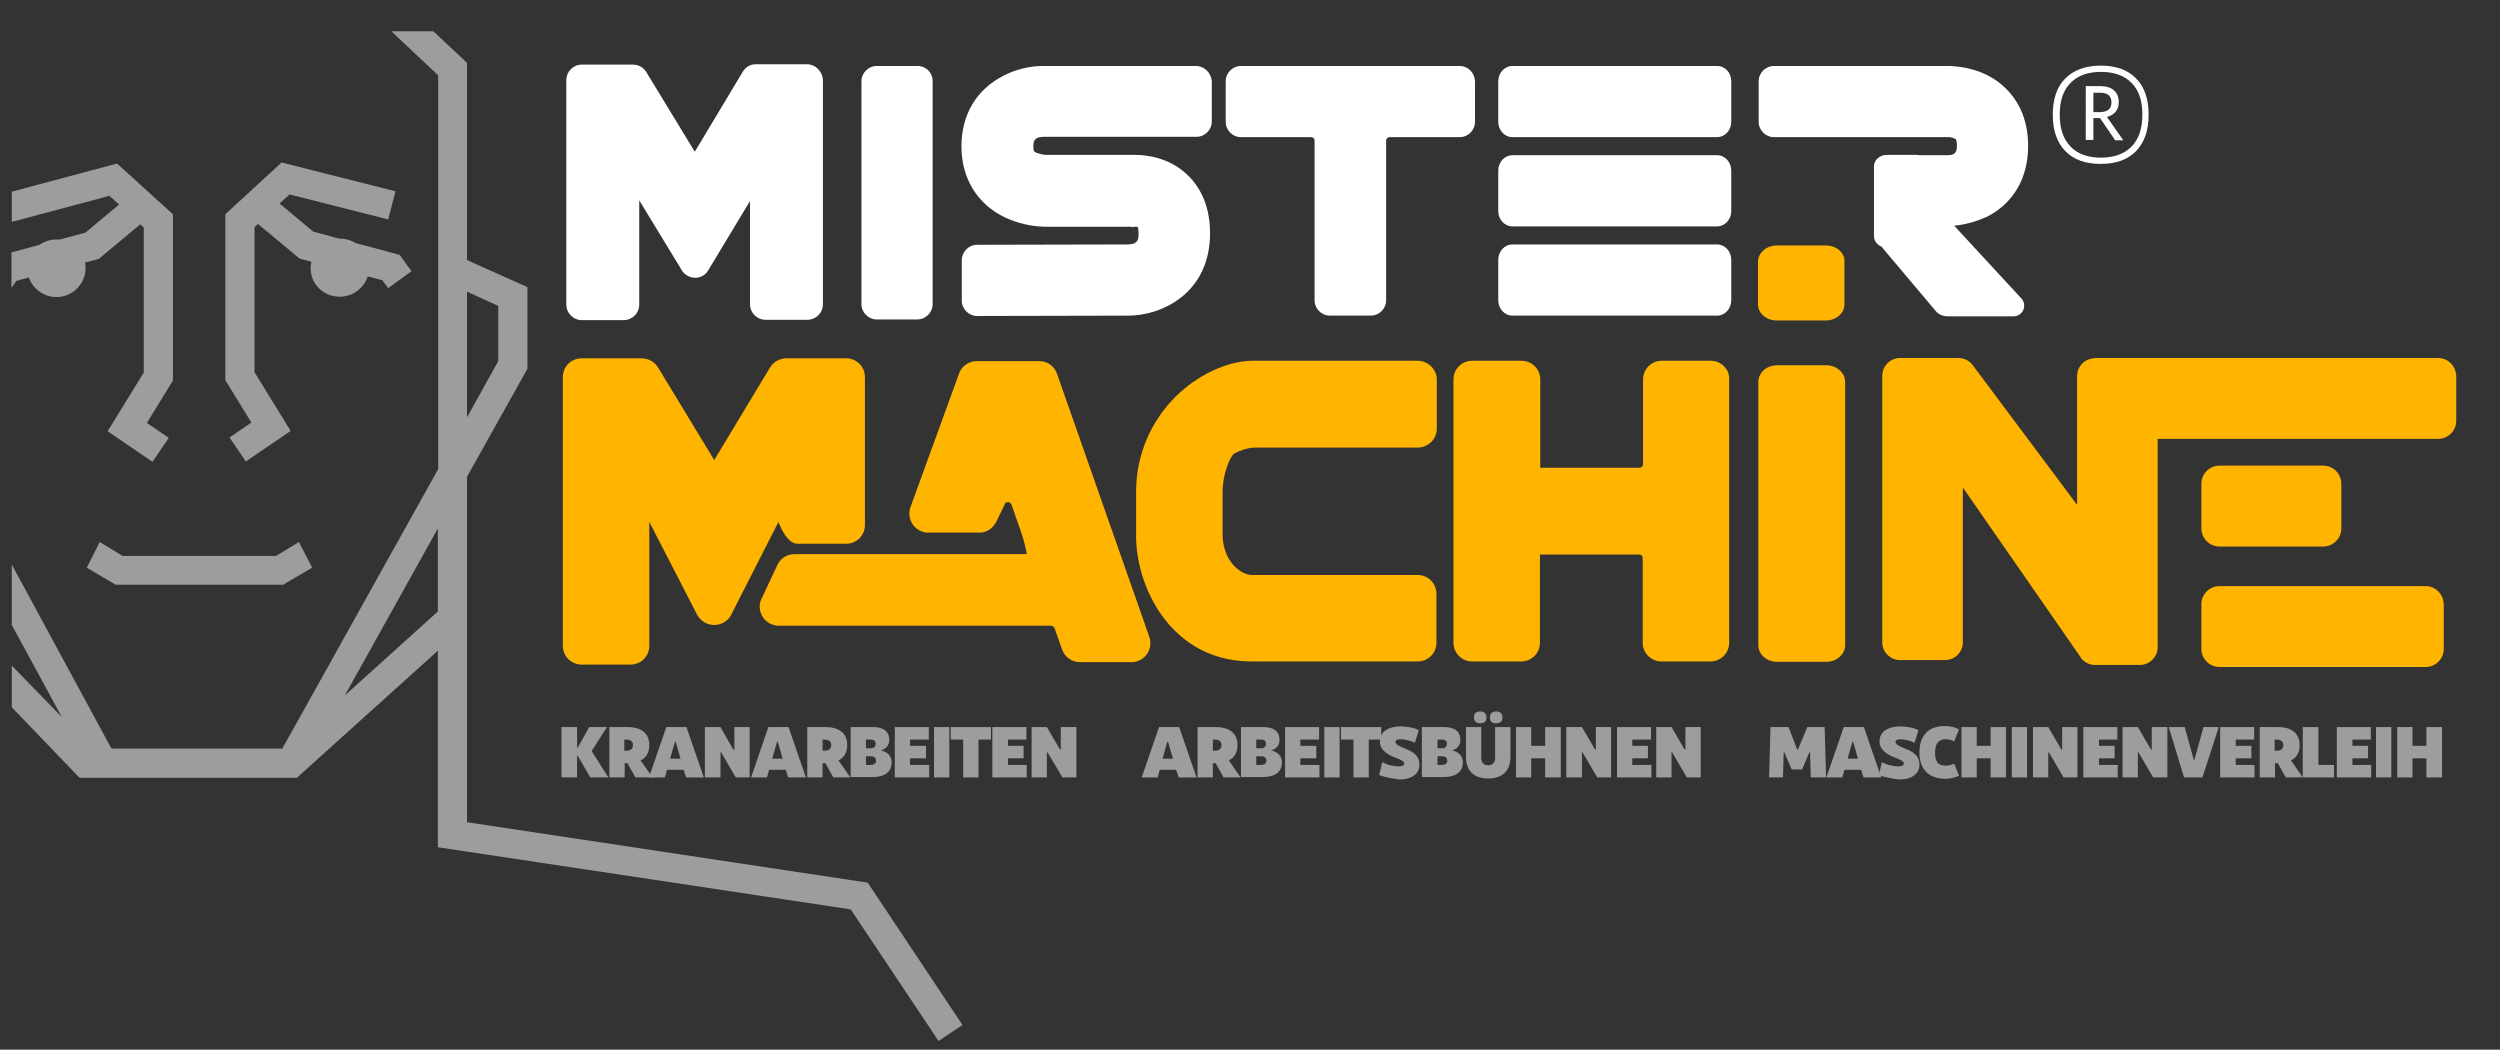 <?xml version="1.0" encoding="utf-8"?>
<!-- Generator: Adobe Illustrator 27.5.0, SVG Export Plug-In . SVG Version: 6.00 Build 0)  -->
<!DOCTYPE svg PUBLIC "-//W3C//DTD SVG 1.1//EN" "http://www.w3.org/Graphics/SVG/1.1/DTD/svg11.dtd">
<svg version="1.1" id="Ebene_1" xmlns:x="http://ns.adobe.com/Extensibility/1.0/" xmlns:i="http://ns.adobe.com/AdobeIllustrator/10.0/" xmlns:graph="http://ns.adobe.com/Graphs/1.0/"
	 xmlns="http://www.w3.org/2000/svg" xmlns:xlink="http://www.w3.org/1999/xlink" x="0px" y="0px" viewBox="0 0 720 302.3"
	 style="enable-background:new 0 0 720 302.3;" xml:space="preserve">
<rect x="0" y="0" width="720" height="302.3" fill="#333333" stroke="none"/>
<style type="text/css">
	.st0{display:none;fill:#020A0A;}
	.st1{fill:#9D9D9C;}
	.st2{fill:#FFFFFF;}
	.st3{fill:#FFB500;}
</style>
<rect class="st0" width="720" height="302.3"/>
<g>
	<g>
		<polygon class="st1" points="175.2,223.9 170,223.9 166.4,217.7 166.2,217.7 166.2,223.9 161.7,223.9 161.7,209.4 166.2,209.4 
			166.2,215.3 166.4,215.3 169.7,209.4 174.8,209.4 170.4,216.3 		"/>
		<path class="st1" d="M183,223.9l-2.3-4.1h0h-0.8v4.1h-4.4v-14.5h5.3c4,0,6.2,1.9,6.2,5.2c0,2.1-0.9,3.6-2.5,4.4l3.4,4.9H183z
			 M179.8,216.2h0.7c1.1,0,1.8-0.6,1.8-1.6c0-1-0.7-1.6-1.8-1.6h-0.7V216.2z"/>
		<path class="st1" d="M196.9,221.7h-4.8l-0.6,2.2h-4.6l5-14.5h5.8l5,14.5h-5.1L196.9,221.7z M196,218.5l-1.4-4.9h-0.2l-1.4,4.9H196
			z"/>
		<polygon class="st1" points="203,209.4 207.5,209.4 211.2,215.9 211.5,215.9 211.5,209.4 215.9,209.4 215.9,223.9 211.9,223.9 
			207.7,216.7 207.5,216.7 207.5,223.9 203,223.9 		"/>
		<path class="st1" d="M226.3,221.7h-4.8l-0.6,2.2h-4.6l5-14.5h5.8l5,14.5H227L226.3,221.7z M225.4,218.5l-1.4-4.9h-0.2l-1.4,4.9
			H225.4z"/>
		<path class="st1" d="M240,223.9l-2.3-4.1h0h-0.8v4.1h-4.4v-14.5h5.3c4,0,6.2,1.9,6.2,5.2c0,2.1-0.9,3.6-2.5,4.4l3.4,4.9H240z
			 M236.9,216.2h0.7c1.1,0,1.8-0.6,1.8-1.6c0-1-0.7-1.6-1.8-1.6h-0.7V216.2z"/>
		<path class="st1" d="M245,209.4h6.5c3,0,4.6,1.3,4.6,3.7c0,1.5-0.9,2.6-2.4,3c2,0.5,3.1,1.7,3.1,3.5c0,2.7-2,4.2-5.6,4.2H245
			V209.4z M250.8,215.5c0.9,0,1.4-0.5,1.4-1.3c0-0.8-0.5-1.2-1.4-1.2h-1.4v2.5H250.8z M250.8,220.3c0.9,0,1.5-0.4,1.5-1.2
			c0-0.8-0.5-1.3-1.5-1.3h-1.4v2.5H250.8z"/>
		<polygon class="st1" points="267.6,220.3 267.6,223.9 257.7,223.9 257.7,209.4 267.5,209.4 267.5,213 262.1,213 262.1,214.8 
			266.7,214.8 266.7,218.4 262.1,218.4 262.1,220.3 		"/>
		<rect x="269" y="209.4" class="st1" width="4.4" height="14.5"/>
		<polygon class="st1" points="277.4,213 273.8,213 273.8,209.4 285.4,209.4 285.4,213 281.8,213 281.8,223.9 277.4,223.9 		"/>
		<polygon class="st1" points="295.7,220.3 295.7,223.9 285.8,223.9 285.8,209.4 295.6,209.4 295.6,213 290.3,213 290.3,214.8 
			294.8,214.8 294.8,218.4 290.3,218.4 290.3,220.3 		"/>
		<polygon class="st1" points="297.1,209.4 301.5,209.4 305.3,215.9 305.5,215.9 305.5,209.4 310,209.4 310,223.9 306,223.9 
			301.7,216.7 301.5,216.7 301.5,223.9 297.1,223.9 		"/>
		<path class="st1" d="M338.7,221.7H334l-0.6,2.2h-4.6l5-14.5h5.8l5,14.5h-5.1L338.7,221.7z M337.8,218.5l-1.4-4.9h-0.2l-1.4,4.9
			H337.8z"/>
		<path class="st1" d="M352.4,223.9l-2.3-4.1h0h-0.8v4.1h-4.4v-14.5h5.3c4,0,6.2,1.9,6.2,5.2c0,2.1-0.9,3.6-2.5,4.4l3.4,4.9H352.4z
			 M349.3,216.2h0.7c1.1,0,1.8-0.6,1.8-1.6c0-1-0.7-1.6-1.8-1.6h-0.7V216.2z"/>
		<path class="st1" d="M357.4,209.4h6.5c3,0,4.6,1.3,4.6,3.7c0,1.5-0.9,2.6-2.4,3c2,0.5,3.1,1.7,3.1,3.5c0,2.7-2,4.2-5.6,4.2h-6.2
			V209.4z M363.2,215.5c0.9,0,1.4-0.5,1.4-1.3c0-0.8-0.5-1.2-1.4-1.2h-1.4v2.5H363.2z M363.2,220.3c0.9,0,1.5-0.4,1.5-1.2
			c0-0.8-0.5-1.3-1.5-1.3h-1.4v2.5H363.2z"/>
		<polygon class="st1" points="380,220.3 380,223.9 370.1,223.9 370.1,209.4 379.9,209.4 379.9,213 374.5,213 374.5,214.8 
			379.1,214.8 379.1,218.4 374.5,218.4 374.5,220.3 		"/>
		<rect x="381.4" y="209.4" class="st1" width="4.4" height="14.5"/>
		<polygon class="st1" points="389.8,213 386.2,213 386.2,209.4 397.8,209.4 397.8,213 394.2,213 394.2,223.9 389.8,223.9 		"/>
		<path class="st1" d="M397.2,223.2l0.9-3.7c1.2,0.7,2.9,1.2,4.8,1.2c1,0,1.5-0.3,1.5-0.8c0-0.7-1-1.1-2.3-1.6c-2-0.8-4.7-2-4.7-4.8
			c0-2.9,2.7-4.3,5.9-4.3c1.8,0,4.1,0.4,5.3,1.1l-1.1,3.6c-1-0.5-2.9-1-4.2-1c-0.9,0-1.4,0.3-1.4,0.8c0,0.7,1.1,1.2,2.3,1.7
			c2,0.8,4.6,1.8,4.6,4.8c0,2.6-2.1,4.3-5.9,4.3C401.1,224.2,398.5,223.8,397.2,223.2"/>
		<path class="st1" d="M409.5,209.4h6.5c3,0,4.6,1.3,4.6,3.7c0,1.5-0.9,2.6-2.4,3c2,0.5,3.1,1.7,3.1,3.5c0,2.7-2,4.2-5.6,4.2h-6.2
			V209.4z M415.3,215.5c0.9,0,1.4-0.5,1.4-1.3c0-0.8-0.5-1.2-1.4-1.2H414v2.5H415.3z M415.3,220.3c0.9,0,1.5-0.4,1.5-1.2
			c0-0.8-0.5-1.3-1.5-1.3H414v2.5H415.3z"/>
		<path class="st1" d="M422.2,218v-8.6h4.4v8.8c0,1.4,0.7,2.2,2,2.2c1.3,0,2-0.8,2-2.2v-8.8h4.4v8.6c0,4-2.3,6.2-6.4,6.2
			C424.5,224.2,422.2,222,422.2,218 M424.5,206.6c0-1.1,0.6-1.7,1.8-1.7c1.2,0,1.8,0.6,1.8,1.7c0,1.2-0.6,1.7-1.8,1.7
			C425.2,208.3,424.5,207.8,424.5,206.6 M429.1,206.6c0-1.1,0.6-1.7,1.8-1.7c1.2,0,1.8,0.6,1.8,1.7c0,1.2-0.6,1.7-1.8,1.7
			C429.7,208.3,429.1,207.8,429.1,206.6"/>
		<polygon class="st1" points="436.6,209.4 441,209.4 441,214.8 445,214.8 445,209.4 449.5,209.4 449.5,223.9 445,223.9 445,218.4 
			441,218.4 441,223.9 436.6,223.9 		"/>
		<polygon class="st1" points="451.1,209.4 455.6,209.4 459.4,215.9 459.6,215.9 459.6,209.4 464,209.4 464,223.9 460,223.9 
			455.8,216.7 455.6,216.7 455.6,223.9 451.1,223.9 		"/>
		<polygon class="st1" points="475.6,220.3 475.6,223.9 465.7,223.9 465.7,209.4 475.5,209.4 475.5,213 470.1,213 470.1,214.8 
			474.6,214.8 474.6,218.4 470.1,218.4 470.1,220.3 		"/>
		<polygon class="st1" points="477,209.4 481.4,209.4 485.2,215.9 485.4,215.9 485.4,209.4 489.8,209.4 489.8,223.9 485.8,223.9 
			481.6,216.7 481.4,216.7 481.4,223.9 477,223.9 		"/>
		<polygon class="st1" points="509.9,209.4 515.1,209.4 517.6,215.9 517.8,215.9 520.5,209.4 525.5,209.4 525.9,223.9 521.5,223.9 
			521.3,216.7 521.1,216.7 519,221.6 516,221.6 513.9,216.7 513.7,216.7 513.5,223.9 509.5,223.9 		"/>
		<path class="st1" d="M536,221.7h-4.8l-0.6,2.2h-4.6l5-14.5h5.8l5,14.5h-5.1L536,221.7z M535.1,218.5l-1.4-4.9h-0.2l-1.4,4.9H535.1
			z"/>
		<path class="st1" d="M541.1,223.2l0.9-3.7c1.2,0.7,2.9,1.2,4.8,1.2c1,0,1.5-0.3,1.5-0.8c0-0.7-1-1.1-2.3-1.6c-2-0.8-4.7-2-4.7-4.8
			c0-2.9,2.7-4.3,5.9-4.3c1.8,0,4.1,0.4,5.3,1.1l-1.1,3.6c-1-0.5-2.9-1-4.1-1c-0.9,0-1.4,0.3-1.4,0.8c0,0.7,1.1,1.2,2.3,1.7
			c2,0.8,4.6,1.8,4.6,4.8c0,2.6-2.1,4.3-5.9,4.3C545,224.2,542.4,223.8,541.1,223.2"/>
		<path class="st1" d="M552.8,216.7c0-4.9,2.6-7.6,7.3-7.6c1.7,0,3.2,0.4,4.1,1l-1.4,3.4c-0.9-0.4-1.7-0.6-2.5-0.6c-2,0-3,1.3-3,3.9
			c0,2.5,0.8,3.7,3,3.7c1.1,0,2-0.3,2.5-0.6l1.4,3.5c-1.2,0.6-2.7,0.9-4.1,0.9C555.4,224.2,552.8,221.5,552.8,216.7"/>
		<polygon class="st1" points="564.9,209.4 569.3,209.4 569.3,214.8 573.3,214.8 573.3,209.4 577.7,209.4 577.7,223.9 573.3,223.9 
			573.3,218.4 569.3,218.4 569.3,223.9 564.9,223.9 		"/>
		<rect x="579.4" y="209.4" class="st1" width="4.4" height="14.5"/>
		<polygon class="st1" points="585.5,209.4 589.9,209.4 593.7,215.9 593.9,215.9 593.9,209.4 598.3,209.4 598.3,223.9 594.3,223.9 
			590.1,216.7 589.9,216.7 589.9,223.9 585.5,223.9 		"/>
		<polygon class="st1" points="609.9,220.3 609.9,223.9 600,223.9 600,209.4 609.8,209.4 609.8,213 604.5,213 604.5,214.8 
			609,214.8 609,218.4 604.5,218.4 604.5,220.3 		"/>
		<polygon class="st1" points="611.3,209.4 615.7,209.4 619.5,215.9 619.7,215.9 619.7,209.4 624.2,209.4 624.2,223.9 620.1,223.9 
			615.9,216.7 615.7,216.7 615.7,223.9 611.3,223.9 		"/>
		<polygon class="st1" points="624.6,209.4 629.2,209.4 631.8,218.8 632,218.8 634.6,209.4 639,209.4 634.3,223.9 629,223.9 		"/>
		<polygon class="st1" points="649.3,220.3 649.3,223.9 639.4,223.9 639.4,209.4 649.2,209.4 649.2,213 643.9,213 643.9,214.8 
			648.4,214.8 648.4,218.4 643.9,218.4 643.9,220.3 		"/>
		<path class="st1" d="M658.3,223.9l-2.3-4.1h0h-0.8v4.1h-4.4v-14.5h5.3c4,0,6.2,1.9,6.2,5.2c0,2.1-0.9,3.6-2.5,4.4l3.4,4.9H658.3z
			 M655.1,216.2h0.7c1.1,0,1.8-0.6,1.8-1.6c0-1-0.7-1.6-1.8-1.6h-0.7V216.2z"/>
		<polygon class="st1" points="663.2,209.4 667.7,209.4 667.7,220.3 672.2,220.3 672.2,223.9 663.2,223.9 		"/>
		<polygon class="st1" points="682.9,220.3 682.9,223.9 673,223.9 673,209.4 682.8,209.4 682.8,213 677.5,213 677.5,214.8 
			682,214.8 682,218.4 677.5,218.4 677.5,220.3 		"/>
		<rect x="684.3" y="209.4" class="st1" width="4.4" height="14.5"/>
		<polygon class="st1" points="690.4,209.4 694.8,209.4 694.8,214.8 698.8,214.8 698.8,209.4 703.3,209.4 703.3,223.9 698.8,223.9 
			698.8,218.4 694.8,218.4 694.8,223.9 690.4,223.9 		"/>
		<path class="st2" d="M264.2,19h-11.7c-2.4,0-4.4,2-4.4,4.4v64.2c0,2.4,2,4.4,4.4,4.4h11.7c2.4,0,4.4-2,4.4-4.4V23.4
			C268.6,20.9,266.7,19,264.2,19"/>
		<path class="st2" d="M344.4,19h-44.4l-0.1,0c-3.8,0.1-7.6,1.1-10.9,2.8c-7.8,4-12.1,11.2-12.1,20.4c0,9.2,4.6,16.7,12.7,20.5
			c3.5,1.6,7.3,2.5,11.2,2.6h24.9l0.4,0.1l0.8-0.1c0.3,0,0.5,0,0.8,0.1c0.1,0.3,0.2,0.9,0.2,1.8c0,1.6,0,3.1-3,3.2l-43.5,0.1
			c-1.2,0-2.3,0.5-3.1,1.3c-0.8,0.8-1.3,1.9-1.3,3.1l0,11.7c0,1.2,0.5,2.3,1.3,3.1c0.8,0.8,1.9,1.3,3.1,1.3l43.6-0.1
			c9.4,0,23.5-6.3,23.5-23.8c0-9-3.8-14.3-6.9-17.1c-5.2-4.7-11.5-5.4-14.8-5.4c-0.4,0-0.7,0-1.1,0h-24.7c-0.9-0.1-1.7-0.3-2.5-0.6
			c-0.7-0.3-0.9-0.4-0.9-1.9c0-2.1,0.9-2.6,2.9-2.7h44.1c2.4,0,4.4-2,4.4-4.4V23.4C348.8,20.9,346.8,19,344.4,19"/>
		<path class="st2" d="M420.3,19h-62.9c-2.4,0-4.4,2-4.4,4.4v11.7c0,2.4,2,4.4,4.4,4.4h20.2c0.6,0,1,0.4,1,1v46c0,2.4,2,4.4,4.4,4.4
			h11.8c2.4,0,4.4-2,4.4-4.4v-46c0-0.6,0.5-1,1-1h20.2c2.4,0,4.4-2,4.4-4.4V23.4C424.7,20.9,422.8,19,420.3,19"/>
		<path class="st2" d="M494.5,19h-58.9c-2.3,0-4.1,2-4.1,4.4v11.7c0,2.4,1.8,4.4,4.1,4.4h58.9c2.3,0,4.1-2,4.1-4.4V23.4
			C498.6,20.9,496.8,19,494.5,19"/>
		<path class="st2" d="M494.5,70.4h-58.9c-2.3,0-4.1,2-4.1,4.4v11.7c0,2.4,1.8,4.4,4.1,4.4h58.9c2.3,0,4.1-2,4.1-4.4V74.8
			C498.6,72.4,496.8,70.4,494.5,70.4"/>
		<path class="st2" d="M494.5,44.7h-58.9c-2.3,0-4.1,2-4.1,4.4v11.7c0,2.4,1.8,4.4,4.1,4.4h58.9c2.3,0,4.1-2,4.1-4.4V49.1
			C498.6,46.7,496.8,44.7,494.5,44.7"/>
		<path class="st2" d="M232.4,18.5h-14.7c-1.6,0-3,0.8-3.8,2.2l-13.8,23l-14-23c-0.8-1.3-2.3-2.1-3.8-2.1h-14.7
			c-2.5,0-4.5,2-4.5,4.5v64.6c0,2.5,2,4.5,4.5,4.5h12c2.5,0,4.5-2,4.5-4.5v-30l12.3,20.2c0.8,1.3,2.3,2.1,3.8,2.1
			c1.6,0,3-0.8,3.8-2.2l12-19.9v29.7c0,2.5,2,4.5,4.5,4.5h12c2.5,0,4.5-2,4.5-4.5V22.9C236.8,20.5,234.8,18.5,232.4,18.5"/>
		<path class="st3" d="M702.2,103.1h-97.8c-2.8,0-5.2,2.3-5.2,5.2v12.9c0,2.8,2.3,5.2,5.2,5.2h97.8c2.8,0,5.2-2.3,5.2-5.2v-12.9
			C707.3,105.4,705,103.1,702.2,103.1"/>
		<path class="st3" d="M616.3,103.2h-13c-2.8,0-5.1,2.3-5.1,5.1v37.1l-30.1-40.3c-1-1.3-2.5-2-4.1-2h-16.8c-2.8,0-5.1,2.3-5.1,5.1
			v76.8c0,2.8,2.3,5.1,5.1,5.1h13c2.8,0,5.1-2.3,5.1-5.1v-44.6l34,49l0,0.1c1,1.3,2.5,2,4.1,2h12.9c2.8,0,5.1-2.3,5.1-5.1v-78.1
			C621.3,105.5,619.1,103.2,616.3,103.2"/>
		<path class="st3" d="M698.6,168.8h-59.4c-2.8,0-5.2,2.3-5.2,5.2v12.9c0,2.8,2.3,5.2,5.2,5.2h59.4c2.8,0,5.2-2.3,5.2-5.2v-12.9
			C703.7,171.1,701.4,168.8,698.6,168.8"/>
		<path class="st3" d="M639.2,157.4h29.9c2.8,0,5.2-2.3,5.2-5.2v-12.9c0-2.8-2.3-5.2-5.2-5.2h-29.9c-2.8,0-5.2,2.3-5.2,5.2v12.9
			C634,155.1,636.4,157.4,639.2,157.4"/>
		<path class="st3" d="M229.6,156.6h14.1c3,0,5.4-2.4,5.4-5.4v-42.6c0-3-2.4-5.4-5.4-5.4h-17.2c-1.9,0-3.7,1-4.7,2.6l-16.1,26.7
			l-16.2-26.7c-1-1.6-2.8-2.6-4.7-2.6h-17.3c-3,0-5.4,2.4-5.4,5.4V186c0,3,2.4,5.4,5.4,5.4h14.1c3,0,5.4-2.4,5.4-5.4v-35.7l13.9,27
			l0.1,0.1c1,1.6,2.8,2.6,4.7,2.6c1.9,0,3.7-1,4.7-2.6l13.8-27.1C225,152.6,227.1,156.6,229.6,156.6"/>
		<path class="st3" d="M304.4,107.6c-0.8-2.2-2.8-3.6-5.1-3.6h-18c-2.3,0-4.4,1.5-5.1,3.6l-14,38.5c-0.6,1.7-0.3,3.5,0.7,5
			c1,1.4,2.7,2.3,4.4,2.3h14.9c2.2,0,4.1-1.5,5-3.7l2.1-4.3l0-0.1c0.1-0.4,0.5-0.7,1-0.7c0.4,0,0.8,0.3,1,0.7l3,8.6
			c0.4,1.1,1.4,5.1,1.4,5.5c-0.2,0.2-0.4,0.2-0.7,0.2h-66.2c-2.3,0-4.3,1.4-5.1,3.5l-4.5,9.6l-0.1,0.2c-0.6,1.7-0.3,3.5,0.7,5
			c1,1.4,2.7,2.3,4.4,2.3h78.5c0.4,0,0.8,0.3,1,0.7l2.2,6.2c0.8,2.2,2.8,3.6,5.1,3.6h14.9c1.8,0,3.4-0.9,4.4-2.3
			c1-1.4,1.3-3.3,0.7-5L304.4,107.6z"/>
		<path class="st3" d="M408.3,103.9l-47.8,0l-0.4,0c-7.1,0.3-15.3,4.2-21.5,10.3c-7.3,7.3-11.4,17-11.4,27.4v12v0v1.2
			c0.1,7.8,2.9,16.3,7.6,22.7c4.3,5.9,12.3,13,25.7,13h47.8c3,0,5.4-2.4,5.4-5.4v-14.1c0-3-2.4-5.4-5.4-5.4h-47.8
			c-2.7,0-8-3.3-8.4-11.1v-12.8c0-5.2,2.2-10.4,3.4-11.1c1.7-0.9,3.5-1.5,5.4-1.7h47.4c1.5,0,2.8-0.6,3.9-1.6c1-1,1.6-2.4,1.6-3.9
			v-14.1C413.8,106.4,411.3,103.9,408.3,103.9"/>
		<path class="st3" d="M492.7,103.9h-14.1c-3,0-5.4,2.4-5.4,5.4v24.4c0,0.6-0.5,1-1,1h-28.6l0-25.4c0-3-2.4-5.4-5.4-5.4H424
			c-3,0-5.4,2.4-5.4,5.4v75.8c0,3,2.4,5.4,5.4,5.4h14.1c3,0,5.4-2.4,5.4-5.4v-25.4h28.6c0.6,0,1,0.5,1,1v24.4c0,3,2.4,5.4,5.4,5.4
			h14.1c3,0,5.4-2.4,5.4-5.4v-75.8C498.2,106.4,495.7,103.9,492.7,103.9"/>
		<path class="st3" d="M526,105.2h-14.1c-1.4,0-2.7,0.4-3.7,1.2c-1.1,0.9-1.8,2.2-1.8,3.6v75.8c0,2.7,2.4,4.8,5.4,4.8H526
			c3,0,5.4-2.2,5.4-4.8V110C531.4,107.4,529,105.2,526,105.2"/>
		<path class="st3" d="M525.9,70.7h-14.1c-1.4,0-2.7,0.4-3.7,1.2c-1.1,0.9-1.8,2.1-1.8,3.4v12.4c0,2.5,2.4,4.6,5.4,4.6h14.1
			c3,0,5.4-2.1,5.4-4.6V75.3C531.3,72.8,528.9,70.7,525.9,70.7"/>
		<path class="st2" d="M562.8,65c3.1-0.3,6.1-1.1,9-2.4l0.1,0c7.9-3.9,12.2-11.2,12.2-20.6c0-8.5-3.5-13.7-6.5-16.6
			c-6-5.9-13.9-6.3-16.2-6.4h-50.5c-2.4,0-4.4,2-4.4,4.4v11.7c0,2.4,2,4.4,4.4,4.4h50.7c0.6,0.1,1.2,0.3,1.7,0.6
			c0.1,0.2,0.3,0.8,0.3,1.9c0,2.4-1.1,2.7-2.9,2.7h-7.9c-0.2,0-0.5-0.1-0.8-0.1h-8.5c-1,0-1.9,0.3-2.6,0.9c-0.8,0.6-1.2,1.5-1.2,2.5
			v20c0,1.4,1,2.6,2.3,3.1l0,0l0,0.1l15.6,18.5c0.8,0.9,2,1.4,3.3,1.4h19c1.2,0,2.3-0.7,2.8-1.8c0.5-1.1,0.3-2.4-0.5-3.3L562.8,65z"
			/>
		<path class="st1" d="M66.1,126l4.7,6.9l12.9-8.8l-10.4-16.9V65.4l1-0.9l12,10l3.4,0.9c-0.2,0.8-0.3,1.7-0.2,2.6
			c0.4,4.6,4.6,7.9,9.2,7.4c3.4-0.3,6.2-2.7,7.2-5.8l4.2,1.1l1.7,2.3l6.7-4.9l-3.4-4.7l-12.7-3.4c-1.4-0.9-3.1-1.3-4.8-1.3l-7.4-2
			l-9.7-8.1l2.9-2.6l28.4,7.2l2.1-8.1l-32.8-8.3L64.9,61.7v47.8l7.5,12.2L66.1,126z"/>
		<polygon class="st1" points="79.5,160.1 35.3,160.1 28.7,156.1 25,163.5 33.3,168.4 81.5,168.4 89.9,163.5 86.1,156.1 		"/>
		<path class="st1" d="M249.9,254.2l-115.4-17.4v-96.1h0v-3.4l17.4-31.1V82.7l-17.4-7.8V18.1L124.8,9h-12.1l13.5,12.7v113.4
			l-44.9,80.5H32.1l-28.7-53v17.4l14.4,26.5L3.4,191.7v12l19.5,20.3h62.6l40.6-36.6V244l118.9,17.9l25.3,37.9l6.9-4.6L249.9,254.2z
			 M134.5,84l9,4.1V104l-9,16.2V84z M126.1,176.1l-26.8,24.2l26.8-48.1V176.1z"/>
		<path class="st1" d="M3.4,63.9l28.1-7.5l2.8,2.5l-9.7,8.1l-7.5,2c-2.1-0.2-4.1,0.4-5.7,1.5l-8.1,2.2v10.2l1.4-2l3.6-1
			c1,3,3.8,5.3,7.1,5.6c4.6,0.5,8.7-2.9,9.2-7.4c0.1-0.8,0-1.7-0.1-2.5l3.9-1l12-10l1,0.9v41.8l-10.4,16.9l12.9,8.8l4.7-6.9
			l-6.3-4.3l7.5-12.2V61.7L33.7,47.1L3.4,55.2V63.9z"/>
	</g>
	<g>
		<path class="st2" d="M605,47.2c-4.4,0-7.8-1.2-10.2-3.7c-2.4-2.5-3.6-5.9-3.6-10.5c0-4.5,1.2-8,3.6-10.4c2.4-2.4,5.8-3.7,10.2-3.7
			c4.4,0,7.8,1.2,10.2,3.7c2.4,2.4,3.6,5.9,3.6,10.4c0,4.6-1.2,8-3.6,10.5C612.8,46,609.4,47.2,605,47.2z M605.1,45.4
			c3.8,0,6.7-1.1,8.8-3.2c2.1-2.2,3.1-5.2,3.1-9.2s-1-7-3.1-9.1c-2-2.1-5-3.2-8.8-3.2c-3.8,0-6.8,1.1-8.8,3.2
			c-2.1,2.1-3.1,5.1-3.1,9.1s1,7,3.1,9.2C598.3,44.3,601.2,45.4,605.1,45.4z M609.1,40.3l-4.3-6.3h-1.9v6.3h-2.2V24.8h4.1
			c1.7,0,3.1,0.4,4,1.2c0.9,0.8,1.4,1.9,1.4,3.4c0,2.2-1.1,3.6-3.4,4.3l4.7,6.7H609.1z M602.8,32.3h1.8c2.3,0,3.5-0.9,3.5-2.8
			c0-1.9-1.1-2.8-3.4-2.8h-1.8V32.3z"/>
	</g>
</g>
</svg>
